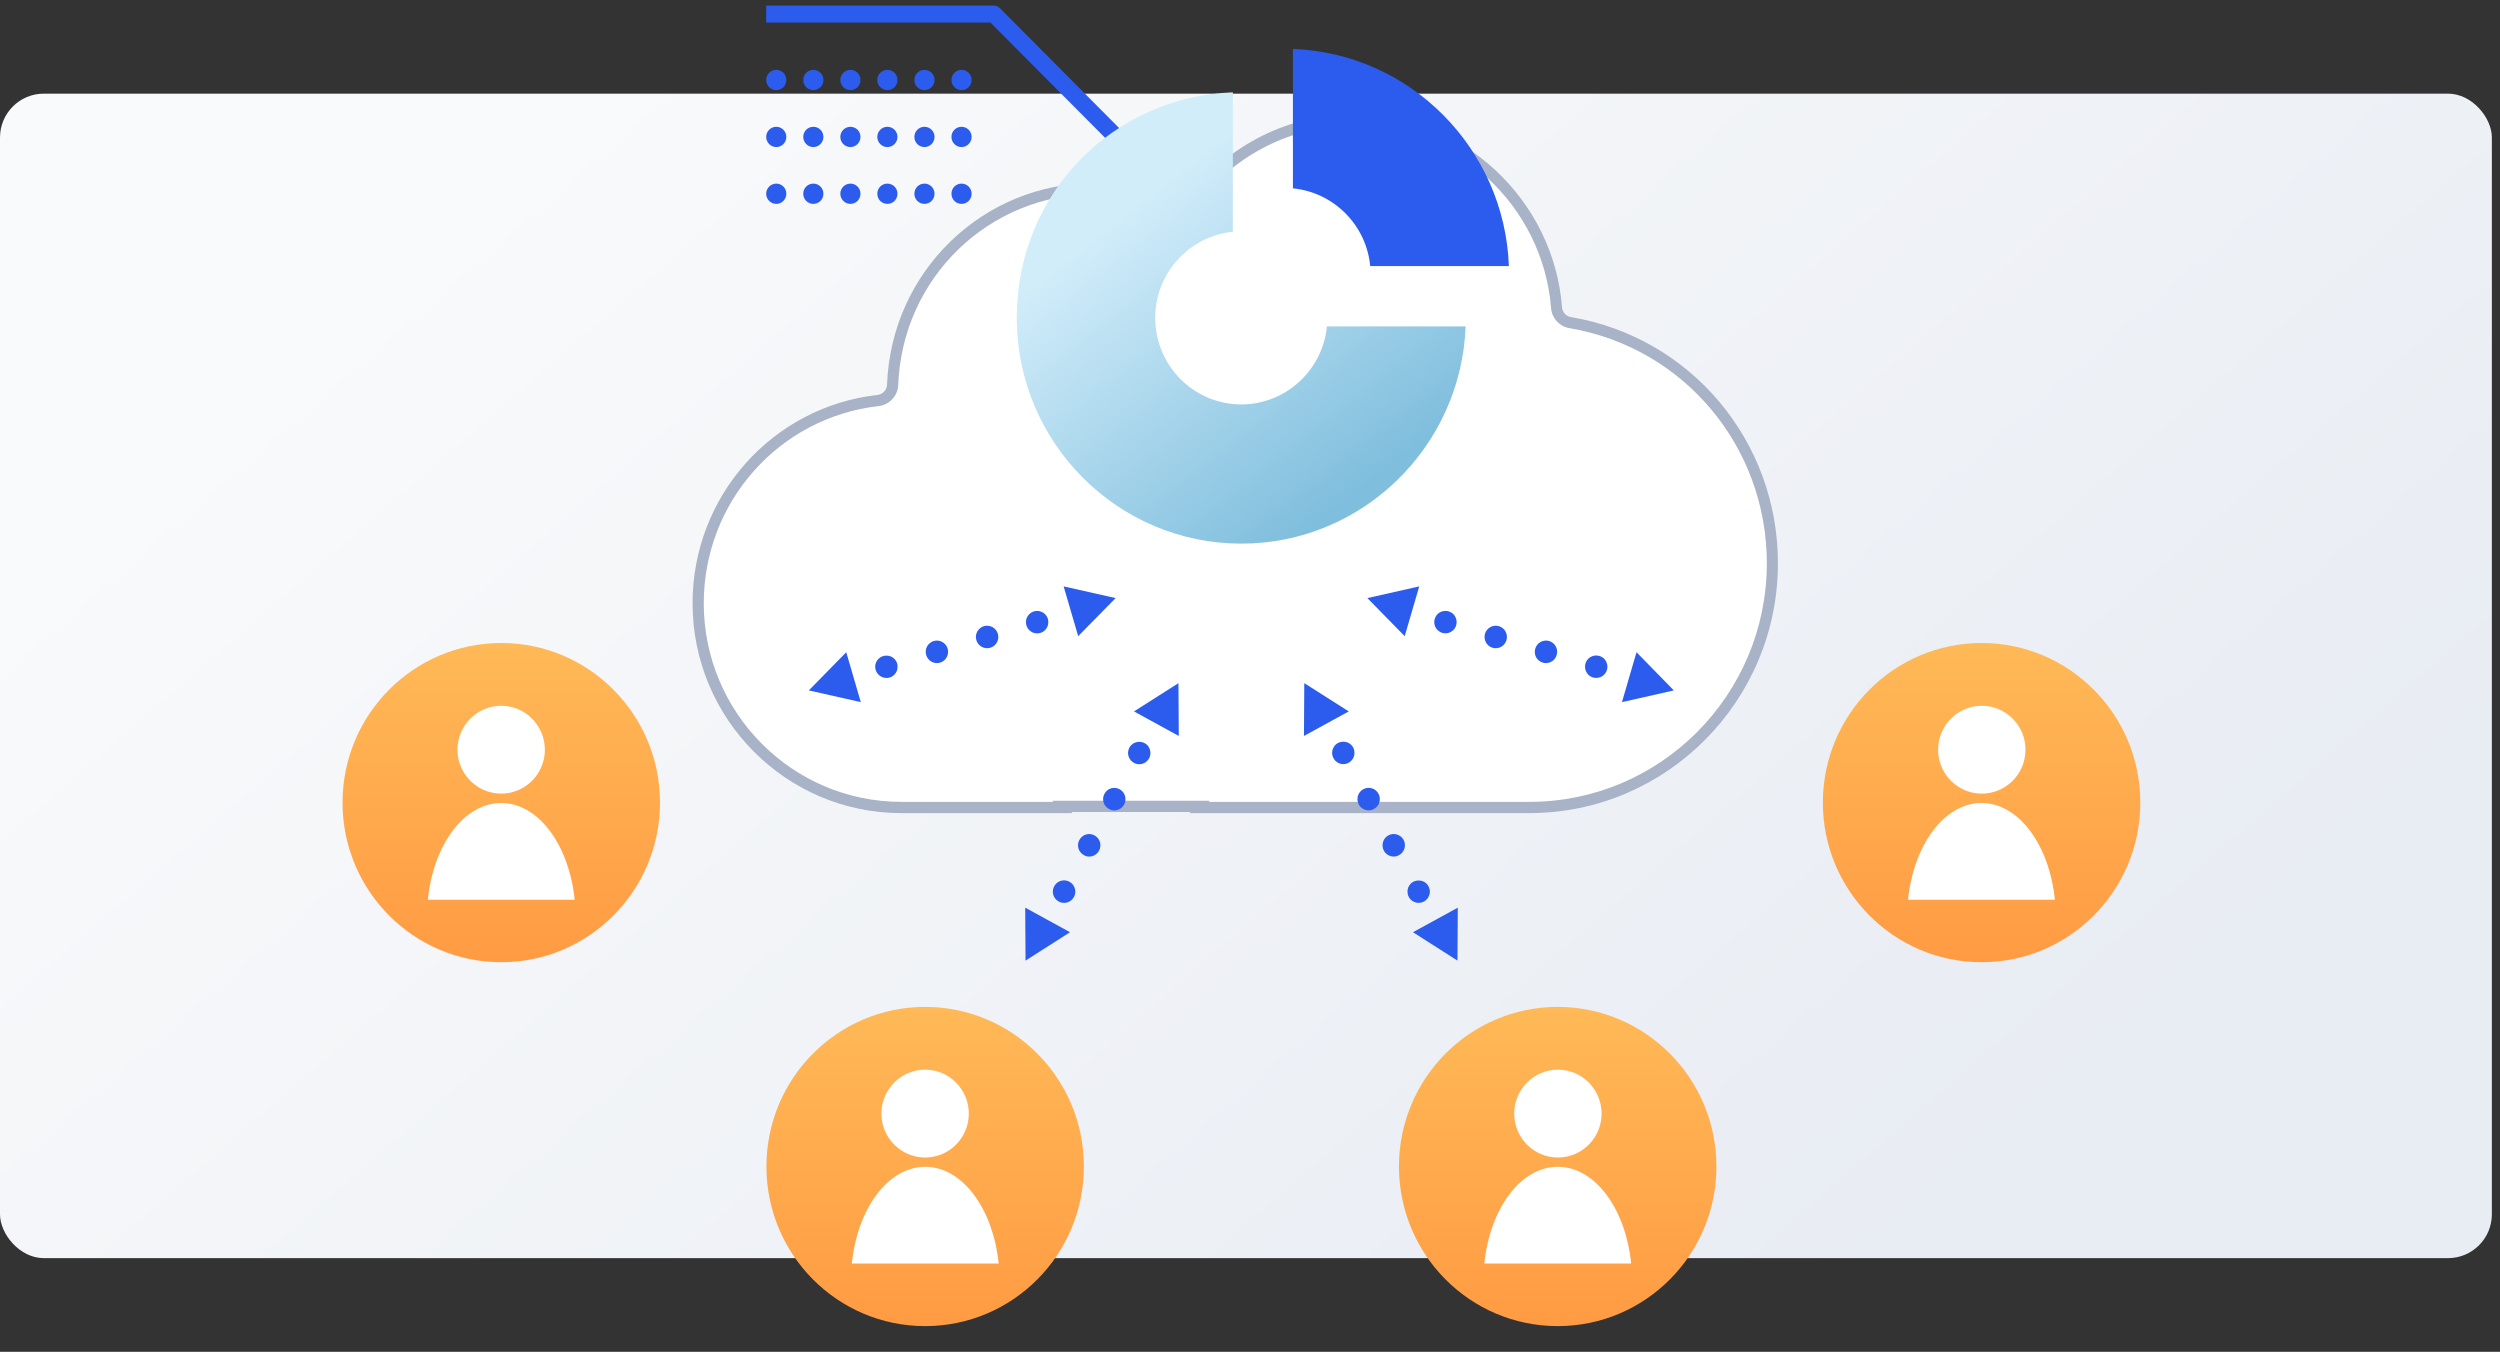 <?xml version="1.0" encoding="UTF-8"?>
<svg id="_レイヤー_1" data-name="レイヤー_1" xmlns="http://www.w3.org/2000/svg" width="307" height="166" version="1.1" xmlns:xlink="http://www.w3.org/1999/xlink" viewBox="0 0 307 166">
  <rect x="0" y="0" width="307" height="166" fill="#333333" stroke="none"/>
  <!-- Generator: Adobe Illustrator 29.8.3, SVG Export Plug-In . SVG Version: 2.1.1 Build 3)  -->
  <defs>
    <style>
      .st0 {
        fill: url(#_名称未設定グラデーション_5);
      }

      .st1 {
        fill: url(#_名称未設定グラデーション_6);
      }

      .st2 {
        fill: #fff;
      }

      .st3 {
        fill: url(#_名称未設定グラデーション_2);
      }

      .st4 {
        fill: #2c5ced;
      }

      .st5 {
        fill: url(#_名称未設定グラデーション);
      }

      .st6 {
        fill: url(#_名称未設定グラデーション_4);
      }

      .st7 {
        fill: url(#_名称未設定グラデーション_3);
      }

      .st8 {
        fill: #a8b3c8;
      }
    </style>
    <linearGradient id="_名称未設定グラデーション" data-name="名称未設定グラデーション" x1="223.788" y1="2.436" x2="82.212" y2="165.564" gradientTransform="translate(0 167) scale(1 -1)" gradientUnits="userSpaceOnUse">
      <stop offset="0" stop-color="#e8ecf3"/>
      <stop offset="1" stop-color="#f9fafb"/>
    </linearGradient>
    <linearGradient id="_名称未設定グラデーション_2" data-name="名称未設定グラデーション 2" x1="113.609" y1="4.153" x2="113.609" y2="43.352" gradientTransform="translate(0 167) scale(1 -1)" gradientUnits="userSpaceOnUse">
      <stop offset="0" stop-color="#ff9b43"/>
      <stop offset="1" stop-color="#ffb957"/>
    </linearGradient>
    <linearGradient id="_名称未設定グラデーション_3" data-name="名称未設定グラデーション 3" x1="191.285" y1="4.153" x2="191.285" y2="43.352" gradientTransform="translate(0 167) scale(1 -1)" gradientUnits="userSpaceOnUse">
      <stop offset="0" stop-color="#ff9b43"/>
      <stop offset="1" stop-color="#ffb957"/>
    </linearGradient>
    <linearGradient id="_名称未設定グラデーション_4" data-name="名称未設定グラデーション 4" x1="243.34" y1="48.841" x2="243.34" y2="88.039" gradientTransform="translate(0 167) scale(1 -1)" gradientUnits="userSpaceOnUse">
      <stop offset="0" stop-color="#ff9b43"/>
      <stop offset="1" stop-color="#ffb957"/>
    </linearGradient>
    <linearGradient id="_名称未設定グラデーション_5" data-name="名称未設定グラデーション 5" x1="165.718" y1="105.68" x2="137.871" y2="141.203" gradientTransform="translate(0 167) scale(1 -1)" gradientUnits="userSpaceOnUse">
      <stop offset="0" stop-color="#7fbedd"/>
      <stop offset="1" stop-color="#d2edfa"/>
    </linearGradient>
    <linearGradient id="_名称未設定グラデーション_6" data-name="名称未設定グラデーション 6" x1="61.555" y1="48.841" x2="61.555" y2="88.039" gradientTransform="translate(0 167) scale(1 -1)" gradientUnits="userSpaceOnUse">
      <stop offset="0" stop-color="#ff9b43"/>
      <stop offset="1" stop-color="#ffb957"/>
    </linearGradient>
  </defs>
  <rect class="st5" y="11.5" width="306" height="143" rx="5.385" ry="5.385"/>
  <path class="st2" d="M187.846,99.15h-40.566l.083-.138h-16.934l.083.138h-19.823c-13.755,0-24.939-11.245-24.939-25.076,0-12.766,9.505-23.472,22.106-24.896.976-.111,1.733-.927,1.774-1.923.509-13.513,11.445-24.108,24.885-24.108,3.37,0,6.644.664,9.725,1.978.825.36,1.802.097,2.366-.622,4.773-6.21,11.968-9.779,19.726-9.779,12.903,0,23.812,10.138,24.843,23.071.069.913.757,1.674,1.665,1.826,14.388,2.434,24.843,14.869,24.843,29.558,0,16.529-13.371,29.986-29.823,29.986l-.014-.014Z"/>
  <path class="st8" d="M187.845,99.849h-41.749l.082-.138h-14.595l.083.138h-20.992c-14.127,0-25.627-11.563-25.627-25.768,0-13.126,9.767-24.122,22.725-25.588.632-.069,1.141-.609,1.155-1.259.523-13.887,11.761-24.772,25.572-24.772,3.467,0,6.823.678,9.987,2.033.55.235,1.183.069,1.541-.401,4.911-6.39,12.298-10.055,20.276-10.055,13.261,0,24.472,10.415,25.517,23.707.041.609.495,1.093,1.087,1.19,14.732,2.49,25.421,15.214,25.421,30.235,0,16.916-13.687,30.678-30.511,30.678h.028ZM148.434,98.466h39.397c16.067,0,29.135-13.14,29.135-29.295,0-14.357-10.207-26.501-24.265-28.88-1.211-.207-2.133-1.217-2.229-2.448-.99-12.573-11.61-22.434-24.155-22.434-7.552,0-14.54,3.472-19.19,9.516-.743.968-2.049,1.314-3.177.83-2.999-1.272-6.177-1.923-9.451-1.923-13.068,0-23.701,10.291-24.196,23.444-.055,1.328-1.073,2.434-2.38,2.587-12.257,1.383-21.5,11.798-21.5,24.219,0,13.444,10.881,24.385,24.252,24.385h18.653l-.082-.138h19.285l-.082.138h-.014Z"/>
  <path class="st3" d="M113.609,162.847c10.765,0,19.492-8.775,19.492-19.599s-8.727-19.6-19.492-19.6-19.492,8.775-19.492,19.6,8.727,19.599,19.492,19.599Z"/>
  <path class="st7" d="M191.285,162.847c10.765,0,19.492-8.775,19.492-19.599s-8.727-19.6-19.492-19.6-19.492,8.775-19.492,19.6,8.727,19.599,19.492,19.599Z"/>
  <path class="st6" d="M243.34,118.159c10.765,0,19.492-8.775,19.492-19.599s-8.727-19.599-19.492-19.599-19.492,8.775-19.492,19.599,8.727,19.599,19.492,19.599Z"/>
  <path class="st4" d="M136.344,17.566l-14.719-14.8h-27.539V.691h27.966c.275,0,.536.111.729.304l15.021,15.104-1.458,1.466Z"/>
  <path class="st4" d="M116.838,9.823c0-.692.55-1.245,1.238-1.245s1.238.553,1.238,1.245-.55,1.245-1.238,1.245-1.238-.553-1.238-1.245ZM112.285,9.823c0-.692.55-1.245,1.238-1.245s1.238.553,1.238,1.245-.55,1.245-1.238,1.245-1.238-.553-1.238-1.245ZM107.732,9.823c0-.692.55-1.245,1.238-1.245s1.238.553,1.238,1.245-.55,1.245-1.238,1.245-1.238-.553-1.238-1.245ZM103.192,9.823c0-.692.564-1.245,1.238-1.245.688,0,1.238.553,1.238,1.245s-.55,1.245-1.238,1.245c-.674,0-1.238-.553-1.238-1.245ZM98.639,9.823c0-.692.55-1.245,1.238-1.245s1.238.553,1.238,1.245-.55,1.245-1.238,1.245-1.238-.553-1.238-1.245ZM94.086,9.823c0-.692.564-1.245,1.238-1.245.688,0,1.238.553,1.238,1.245s-.55,1.245-1.238,1.245c-.674,0-1.238-.553-1.238-1.245Z"/>
  <path class="st4" d="M116.838,16.815c0-.692.55-1.245,1.238-1.245s1.238.553,1.238,1.245c0,.678-.55,1.245-1.238,1.245s-1.238-.567-1.238-1.245ZM112.285,16.815c0-.692.55-1.245,1.238-1.245s1.238.553,1.238,1.245c0,.678-.55,1.245-1.238,1.245s-1.238-.567-1.238-1.245ZM107.732,16.815c0-.692.55-1.245,1.238-1.245s1.238.553,1.238,1.245c0,.678-.55,1.245-1.238,1.245s-1.238-.567-1.238-1.245ZM103.192,16.815c0-.692.564-1.245,1.238-1.245.688,0,1.238.553,1.238,1.245,0,.678-.55,1.245-1.238,1.245-.674,0-1.238-.567-1.238-1.245ZM98.639,16.815c0-.692.55-1.245,1.238-1.245s1.238.553,1.238,1.245c0,.678-.55,1.245-1.238,1.245s-1.238-.567-1.238-1.245ZM94.086,16.815c0-.692.564-1.245,1.238-1.245.688,0,1.238.553,1.238,1.245,0,.678-.55,1.245-1.238,1.245-.674,0-1.238-.567-1.238-1.245Z"/>
  <path class="st4" d="M116.838,23.792c0-.692.55-1.245,1.238-1.245s1.238.553,1.238,1.245-.55,1.245-1.238,1.245-1.238-.553-1.238-1.245ZM112.285,23.792c0-.692.55-1.245,1.238-1.245s1.238.553,1.238,1.245-.55,1.245-1.238,1.245-1.238-.553-1.238-1.245ZM107.732,23.792c0-.692.55-1.245,1.238-1.245s1.238.553,1.238,1.245-.55,1.245-1.238,1.245-1.238-.553-1.238-1.245ZM103.192,23.792c0-.692.564-1.245,1.238-1.245.688,0,1.238.553,1.238,1.245s-.55,1.245-1.238,1.245c-.674,0-1.238-.553-1.238-1.245ZM98.639,23.792c0-.692.55-1.245,1.238-1.245s1.238.553,1.238,1.245-.55,1.245-1.238,1.245-1.238-.553-1.238-1.245ZM94.086,23.792c0-.692.564-1.245,1.238-1.245.688,0,1.238.553,1.238,1.245s-.55,1.245-1.238,1.245c-.674,0-1.238-.553-1.238-1.245Z"/>
  <path class="st4" d="M168.261,32.661c-.481-5.035-4.484-9.046-9.491-9.53V6.008c14.374.539,25.984,12.199,26.521,26.667h-17.03v-.014Z"/>
  <path class="st0" d="M152.426,66.758c-15.2,0-27.567-12.434-27.567-27.718s11.803-27.151,26.536-27.704v17.123c-5.338.526-9.533,5.062-9.533,10.581,0,5.864,4.745,10.623,10.564,10.623,5.475,0,10.001-4.219,10.523-9.585h17.03c-.55,14.8-12.696,26.681-27.553,26.681Z"/>
  <path class="st2" d="M113.603,142.144c2.971,0,5.365-2.421,5.365-5.394s-2.407-5.395-5.365-5.395-5.365,2.421-5.365,5.395,2.408,5.394,5.365,5.394Z"/>
  <path class="st2" d="M113.616,143.281c-4.567,0-8.336,5.146-9.011,11.881h18.034c-.687-6.735-4.456-11.881-9.023-11.881Z"/>
  <path class="st2" d="M191.31,142.144c-2.971,0-5.365-2.421-5.365-5.394s2.408-5.395,5.365-5.395,5.365,2.421,5.365,5.395-2.407,5.394-5.365,5.394Z"/>
  <path class="st2" d="M191.297,143.281c4.567,0,8.336,5.146,9.01,11.881h-18.034c.688-6.735,4.457-11.881,9.024-11.881Z"/>
  <path class="st2" d="M243.365,97.457c-2.971,0-5.365-2.421-5.365-5.394s2.407-5.394,5.365-5.394,5.365,2.421,5.365,5.394-2.408,5.394-5.365,5.394Z"/>
  <path class="st2" d="M243.329,98.609c4.567,0,8.336,5.146,9.01,11.882h-18.034c.687-6.736,4.457-11.882,9.024-11.882Z"/>
  <path class="st1" d="M61.555,118.159c10.765,0,19.492-8.775,19.492-19.599s-8.727-19.599-19.492-19.599-19.492,8.775-19.492,19.599,8.727,19.599,19.492,19.599Z"/>
  <path class="st2" d="M61.544,97.457c2.971,0,5.365-2.421,5.365-5.394s-2.407-5.394-5.365-5.394-5.365,2.421-5.365,5.394,2.407,5.394,5.365,5.394Z"/>
  <path class="st2" d="M61.549,98.609c-4.567,0-8.336,5.146-9.01,11.882h18.034c-.688-6.736-4.457-11.882-9.024-11.882Z"/>
  <path class="st4" d="M105.707,86.221l-6.383-1.438,4.595-4.689,1.788,6.127Z"/>
  <path class="st4" d="M130.613,72.008l6.383,1.438-4.594,4.675-1.789-6.114Z"/>
  <path class="st4" d="M108.848,83.253c-.357,0-.701-.138-.963-.401-.261-.263-.412-.609-.412-.982s.151-.719.412-.968c.509-.526,1.431-.526,1.94,0,.124.124.234.277.303.443.068.166.096.346.096.526,0,.373-.138.719-.399.982-.124.124-.275.235-.44.304-.165.069-.344.097-.537.097Z"/>
  <path class="st4" d="M113.734,80.43c-.22-.733.206-1.494.935-1.715.729-.207,1.486.207,1.706.941.206.733-.206,1.508-.935,1.715-.124.042-.262.055-.386.055-.591,0-1.141-.387-1.32-.996ZM119.896,78.604c-.22-.733.207-1.494.936-1.715.729-.207,1.485.207,1.706.941.22.733-.207,1.508-.936,1.715-.124.042-.261.055-.385.055-.591,0-1.142-.387-1.321-.996Z"/>
  <path class="st4" d="M127.36,77.778c-.179,0-.358-.028-.523-.097-.165-.069-.316-.18-.454-.304-.247-.263-.399-.609-.399-.982s.152-.705.399-.968c.138-.138.289-.235.454-.304.509-.207,1.114-.083,1.5.304.123.124.233.277.302.443.069.18.097.346.097.526,0,.373-.138.719-.399.982-.262.263-.606.401-.977.401Z"/>
  <path class="st4" d="M131.397,114.476l-5.461,3.486-.041-6.501,5.502,3.015Z"/>
  <path class="st4" d="M139.254,87.362l5.461-3.472.041,6.487-5.502-3.015Z"/>
  <path class="st4" d="M130.675,110.874c-.372,0-.716-.138-.977-.401-.262-.263-.413-.609-.413-.982,0-.18.041-.36.11-.526.069-.179.179-.332.303-.456.385-.387.99-.512,1.499-.291.165.07.317.166.44.291.138.124.234.277.303.456.069.166.11.346.11.526,0,.373-.151.719-.413.982-.261.263-.605.401-.962.401Z"/>
  <path class="st4" d="M133.102,105.009c-.674-.36-.922-1.203-.55-1.867.357-.678,1.196-.913,1.857-.554.674.374.921,1.204.55,1.881-.248.457-.715.72-1.211.72-.22,0-.44-.056-.646-.18ZM136.169,99.338c-.66-.36-.907-1.203-.536-1.867.358-.678,1.197-.913,1.857-.553.674.36.908,1.203.55,1.881-.247.457-.715.719-1.21.719-.22,0-.44-.055-.661-.18Z"/>
  <path class="st4" d="M139.899,93.852c-.371,0-.715-.152-.977-.415-.247-.263-.399-.609-.399-.968s.152-.733.399-.982c.523-.512,1.431-.526,1.954,0,.247.249.399.609.399.982s-.138.705-.399.968c-.262.263-.606.415-.977.415Z"/>
  <path class="st4" d="M199.176,86.221l6.369-1.438-4.581-4.689-1.788,6.127Z"/>
  <path class="st4" d="M174.283,72.008l-6.369,1.438,4.581,4.675,1.788-6.114Z"/>
  <path class="st4" d="M196.016,83.252c-.371,0-.715-.138-.976-.401-.124-.138-.234-.29-.303-.456s-.096-.346-.096-.526c0-.36.137-.719.399-.982.123-.124.275-.221.453-.29.331-.138.716-.138,1.046,0,.165.069.316.166.454.29.124.138.22.29.289.456.069.166.11.346.11.526,0,.373-.152.719-.399.982-.138.124-.289.235-.454.29-.165.069-.344.111-.523.111Z"/>
  <path class="st4" d="M189.452,81.371c-.729-.207-1.142-.982-.922-1.715.207-.733.977-1.148,1.706-.941.729.221,1.142.982.922,1.715-.165.609-.716.996-1.321.996-.124,0-.248-.014-.385-.055ZM183.289,79.545c-.729-.207-1.141-.982-.935-1.715.22-.733.977-1.148,1.706-.941.729.221,1.155.982.935,1.715-.179.609-.715.996-1.321.996-.123,0-.247,0-.385-.055Z"/>
  <path class="st4" d="M177.501,77.769c-.179,0-.358-.028-.523-.097-.165-.069-.317-.18-.454-.304-.261-.263-.399-.609-.399-.982,0-.18.041-.346.11-.526.069-.166.165-.318.289-.443.509-.526,1.444-.526,1.953,0,.124.124.22.277.289.443.069.18.11.346.11.526,0,.373-.137.719-.399.982-.137.124-.289.235-.454.304-.165.069-.344.097-.522.097Z"/>
  <path class="st4" d="M173.516,114.476l5.461,3.486.041-6.501-5.502,3.015Z"/>
  <path class="st4" d="M165.627,87.362l-5.461-3.472-.041,6.487,5.502-3.015Z"/>
  <path class="st4" d="M174.215,110.874c-.371,0-.715-.138-.976-.401-.262-.263-.399-.609-.399-.982,0-.18.027-.36.096-.526.083-.166.179-.332.303-.456.509-.512,1.43-.512,1.939,0,.138.138.234.29.303.456.069.166.11.346.11.526s-.041.359-.11.525-.165.319-.303.457c-.123.124-.275.221-.44.29-.165.069-.344.111-.523.111Z"/>
  <path class="st4" d="M169.94,104.466c-.357-.678-.11-1.522.551-1.881.66-.36,1.499-.125,1.871.553.357.664.11,1.507-.551,1.867-.206.124-.44.18-.66.18-.481,0-.963-.263-1.211-.719ZM166.859,98.795c-.357-.678-.11-1.521.55-1.881.674-.36,1.5-.124,1.871.553.358.664.11,1.508-.55,1.867-.206.124-.44.18-.66.18-.482,0-.963-.263-1.211-.719Z"/>
  <path class="st4" d="M164.958,93.838c-.372,0-.716-.152-.977-.415-.248-.263-.399-.609-.399-.968s.151-.719.399-.982c.523-.526,1.431-.526,1.953,0,.262.263.399.609.399.982s-.137.706-.399.968c-.261.263-.605.415-.976.415Z"/>
</svg>